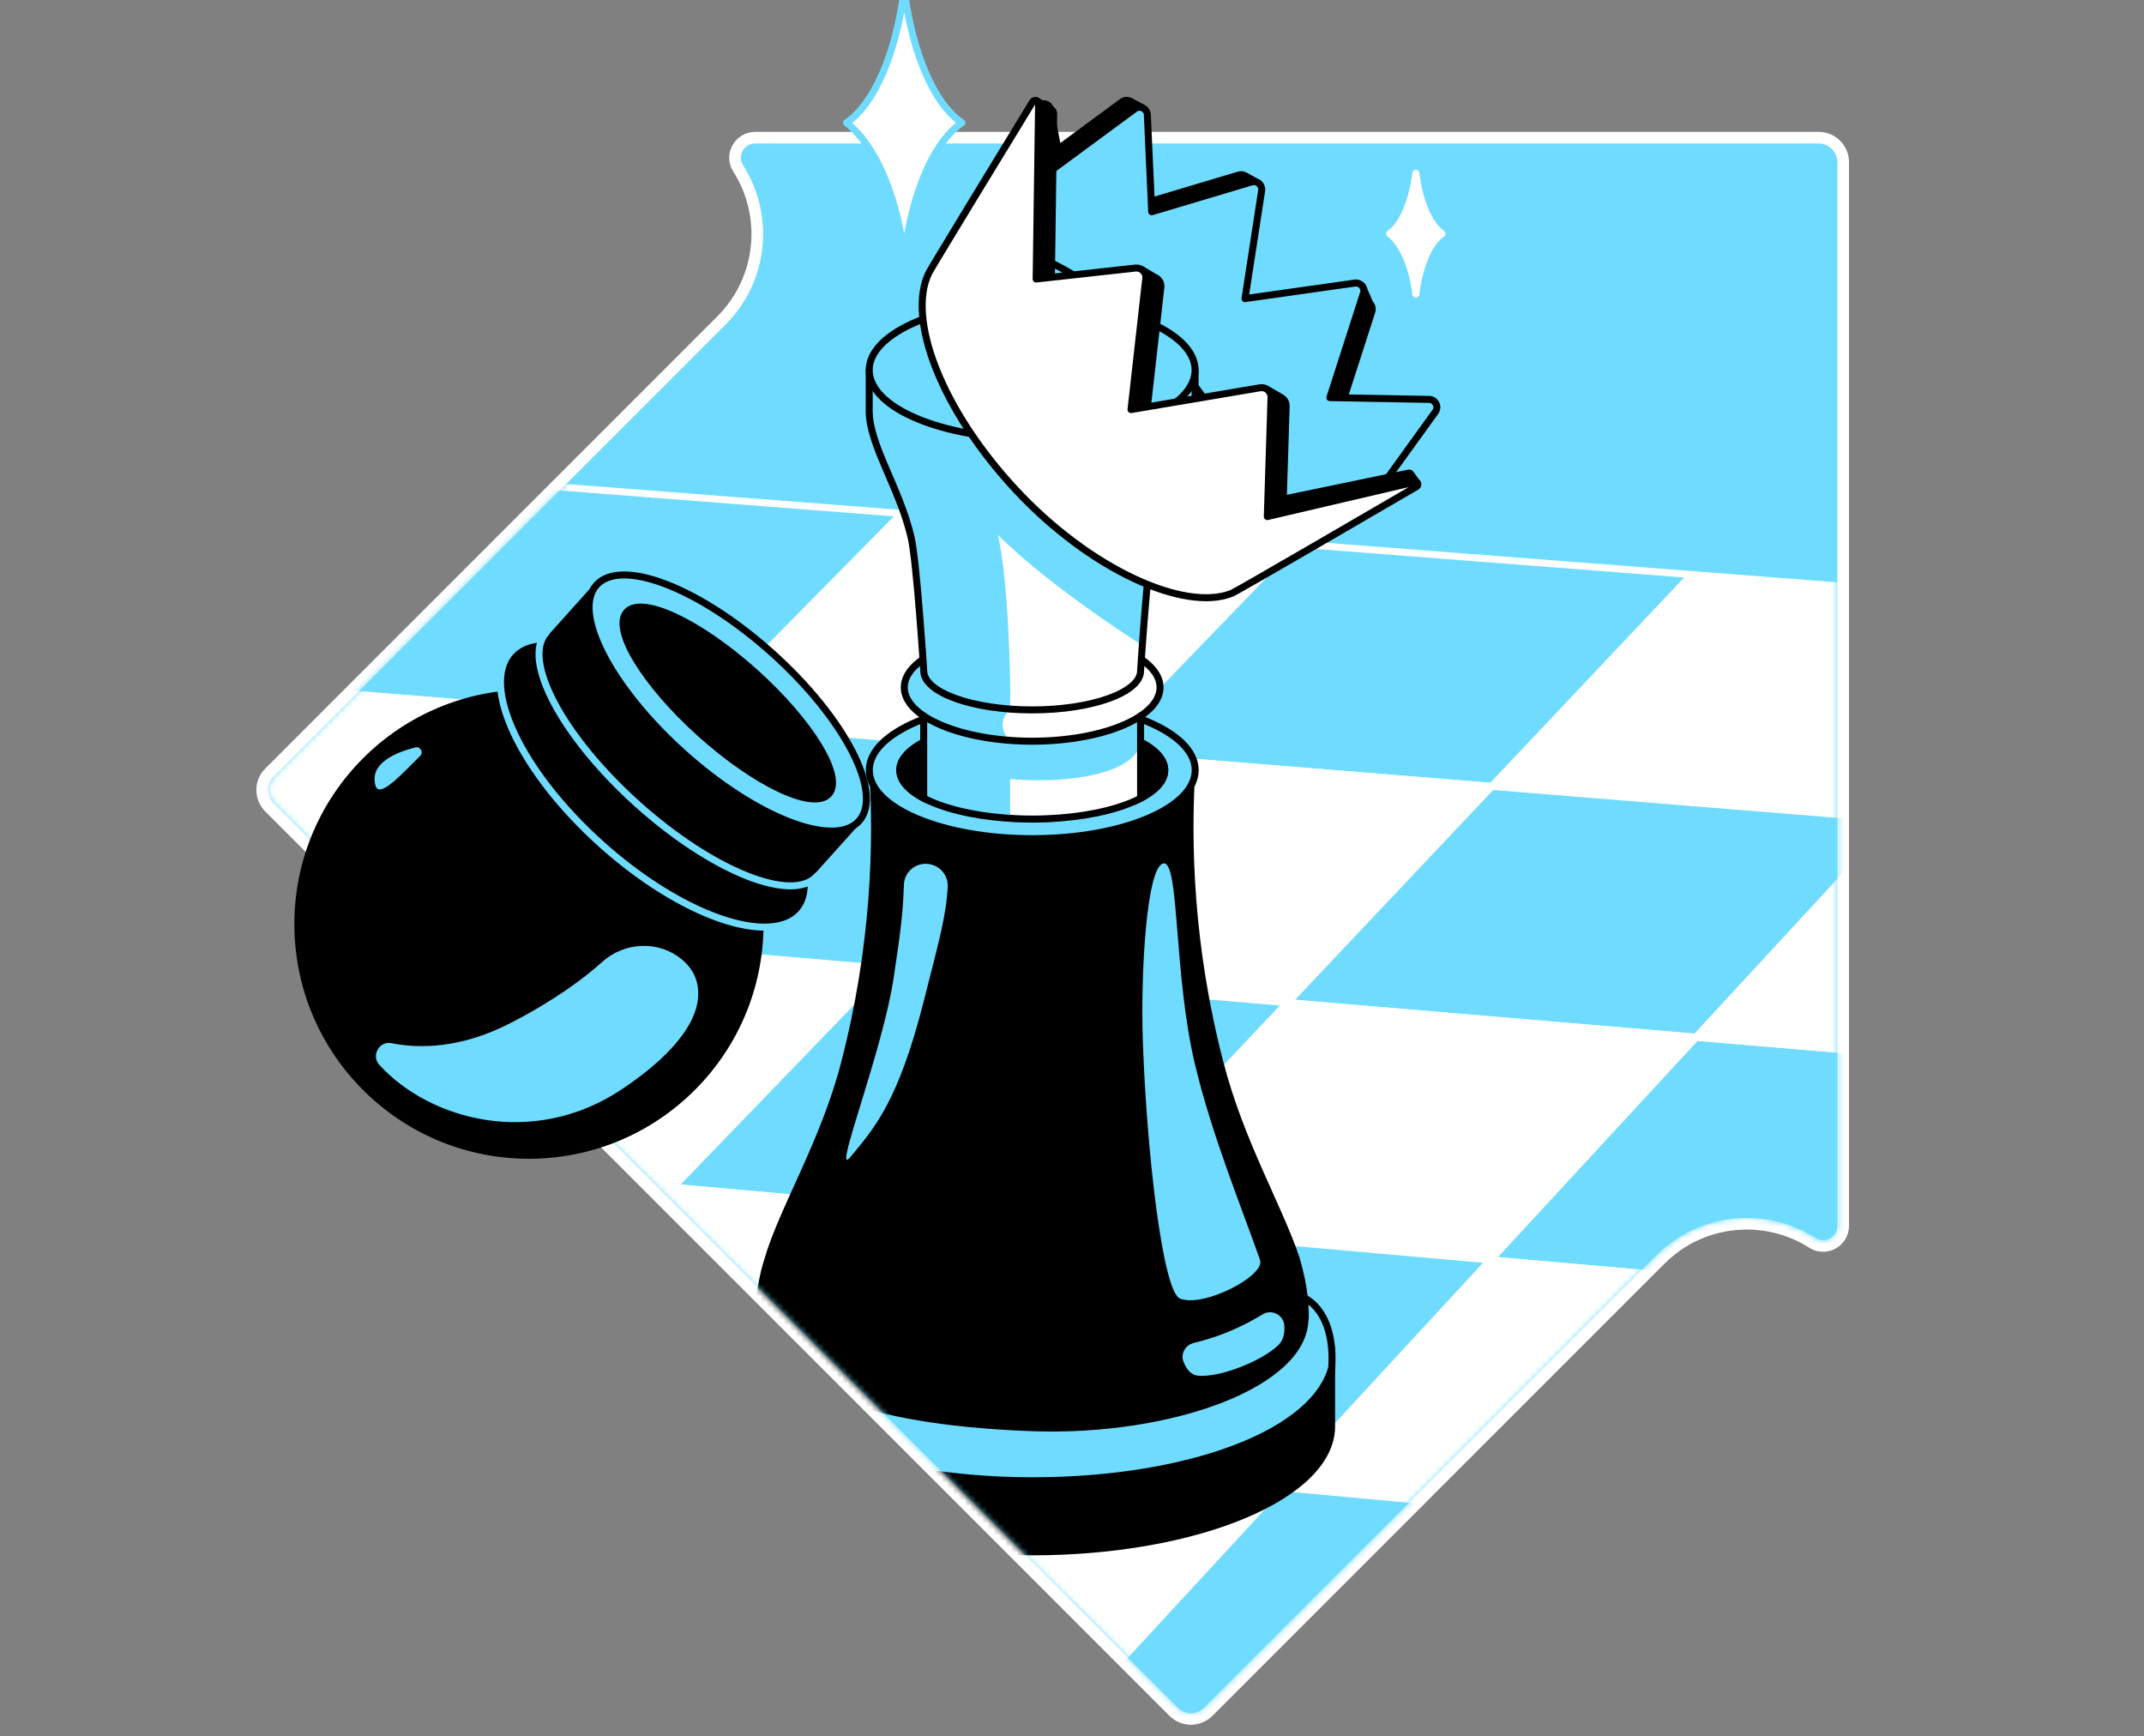<svg width="368" height="298" viewBox="0 0 368 298" fill="none" xmlns="http://www.w3.org/2000/svg">
<rect x="0" y="0" width="368" height="298" fill="#808080" stroke="none"/>
<g clip-path="url(#clip0)">
<path d="M123.834 55.001L123.834 55.001L46.232 132.609C46.232 132.609 46.231 132.609 46.231 132.609C44.59 134.251 44.59 136.911 46.232 138.553L201.442 293.768C203.085 295.411 205.743 295.409 207.389 293.77L207.391 293.768L284.993 216.16C292.082 209.071 302.984 208.118 311.098 213.3L311.099 213.3C313.4 214.768 316.369 213.054 316.369 210.377V27.833C316.369 25.513 314.485 23.631 312.162 23.631H129.623C126.946 23.631 125.233 26.594 126.699 28.9L126.7 28.902C131.881 37.01 130.923 47.917 123.834 55.001Z" fill="#6EDBFF" stroke="white" stroke-width="2"/>
<mask id="mask0" mask-type="alpha" maskUnits="userSpaceOnUse" x="46" y="-4" width="270" height="298">
<path d="M124.54 55.709L46.939 133.316C45.687 134.567 45.687 136.594 46.939 137.845C74.413 165.372 101.688 192.742 129.227 220.177C145.125 236.016 160.879 251.876 176.8 267.8C182.461 273.462 188.176 279.132 193.882 284.812C196.64 287.559 199.438 290.308 202.148 293.06C203.399 294.311 205.426 294.311 206.683 293.06L284.284 215.452C291.712 208.024 303.134 207.027 311.634 212.456C313.249 213.486 315.367 212.288 315.367 210.376V27.833C315.367 26.067 313.932 24.631 312.16 24.631L150.578 -4L129.623 24.631C127.71 24.631 126.513 26.744 127.542 28.364C132.971 36.859 131.969 48.286 124.54 55.709Z" fill="#6EDBFF"/>
</mask>
<g mask="url(#mask0)">
<path d="M291.113 178.009L362.137 184.023L327.381 222.556L255.82 216.228L291.113 178.009Z" fill="#6EDBFF" stroke="white" stroke-width="1.2" stroke-miterlimit="10" stroke-linecap="round" stroke-linejoin="round"/>
<path d="M255.824 216.227L327.384 222.555L291.875 261.928L219.772 255.269L255.824 216.227Z" fill="white" stroke="white" stroke-width="1.2" stroke-miterlimit="10" stroke-linecap="round" stroke-linejoin="round"/>
<path d="M148.631 248.697L219.769 255.269L182.932 295.167L111.258 288.259L148.631 248.697Z" fill="white" stroke="white" stroke-width="1.2" stroke-miterlimit="10" stroke-linecap="round" stroke-linejoin="round"/>
<path d="M219.77 255.269L291.873 261.928L255.573 302.167L182.934 295.167L219.77 255.269Z" fill="#6EDBFF" stroke="white" stroke-width="1.2" stroke-miterlimit="10" stroke-linecap="round" stroke-linejoin="round"/>
<path d="M88.243 82.972L154.792 88.12L119.488 123.905L52.489 118.482L88.243 82.972Z" fill="#6EDBFF" stroke="white" stroke-width="1.2" stroke-miterlimit="10" stroke-linecap="round" stroke-linejoin="round"/>
<path d="M52.489 118.481L119.487 123.905L83.463 160.433L15.993 154.722L52.489 118.481Z" fill="white" stroke="white" stroke-width="1.2" stroke-miterlimit="10" stroke-linecap="round" stroke-linejoin="round"/>
<path d="M154.793 88.119L222.171 93.331L187.35 129.393L119.489 123.905L154.793 88.119Z" fill="white" stroke="white" stroke-width="1.2" stroke-miterlimit="10" stroke-linecap="round" stroke-linejoin="round"/>
<path d="M15.992 154.723L83.463 160.434L46.674 197.731L-21.262 191.723L15.992 154.723Z" fill="#6EDBFF" stroke="white" stroke-width="1.2" stroke-miterlimit="10" stroke-linecap="round" stroke-linejoin="round"/>
<path d="M119.487 123.905L187.347 129.394L151.794 166.22L83.463 160.433L119.487 123.905Z" fill="#6EDBFF" stroke="white" stroke-width="1.2" stroke-miterlimit="10" stroke-linecap="round" stroke-linejoin="round"/>
<path d="M222.169 93.332L290.403 98.609L256.064 134.963L187.348 129.394L222.169 93.332Z" fill="#6EDBFF" stroke="white" stroke-width="1.2" stroke-miterlimit="10" stroke-linecap="round" stroke-linejoin="round"/>
<path d="M-21.26 191.722L46.676 197.731L9.113 235.814L-59.3 229.496L-21.26 191.722Z" fill="white" stroke="white" stroke-width="1.2" stroke-miterlimit="10" stroke-linecap="round" stroke-linejoin="round"/>
<path d="M83.463 160.434L151.795 166.22L115.489 203.815L46.675 197.731L83.463 160.434Z" fill="white" stroke="white" stroke-width="1.2" stroke-miterlimit="10" stroke-linecap="round" stroke-linejoin="round"/>
<path d="M187.35 129.394L256.066 134.964L221.006 172.077L151.797 166.22L187.35 129.394Z" fill="white" stroke="white" stroke-width="1.2" stroke-miterlimit="10" stroke-linecap="round" stroke-linejoin="round"/>
<path d="M290.402 98.609L359.503 103.951L325.662 140.593L256.062 134.964L290.402 98.609Z" fill="white" stroke="white" stroke-width="1.2" stroke-miterlimit="10" stroke-linecap="round" stroke-linejoin="round"/>
<path d="M46.674 197.73L115.488 203.814L78.407 242.217L9.111 235.813L46.674 197.73Z" fill="#6EDBFF" stroke="white" stroke-width="1.2" stroke-miterlimit="10" stroke-linecap="round" stroke-linejoin="round"/>
<path d="M151.794 166.22L221.004 172.077L185.196 209.981L115.488 203.816L151.794 166.22Z" fill="#6EDBFF" stroke="white" stroke-width="1.2" stroke-miterlimit="10" stroke-linecap="round" stroke-linejoin="round"/>
<path d="M256.062 134.963L325.661 140.592L291.111 178.009L221.002 172.076L256.062 134.963Z" fill="#6EDBFF" stroke="white" stroke-width="1.2" stroke-miterlimit="10" stroke-linecap="round" stroke-linejoin="round"/>
<path d="M9.113 235.813L78.409 242.217L40.532 281.443L-29.263 274.714L9.113 235.813Z" fill="white" stroke="white" stroke-width="1.2" stroke-miterlimit="10" stroke-linecap="round" stroke-linejoin="round"/>
<path d="M113.049 203.534L185.197 209.981L148.631 248.698L78.408 242.218L113.049 203.534Z" fill="white" stroke="white" stroke-width="1.2" stroke-miterlimit="10" stroke-linecap="round" stroke-linejoin="round"/>
<path d="M221.004 172.077L291.112 178.01L255.82 216.228L185.196 209.981L221.004 172.077Z" fill="white" stroke="white" stroke-width="1.2" stroke-miterlimit="10" stroke-linecap="round" stroke-linejoin="round"/>
<path d="M78.408 242.218L148.631 248.697L111.258 288.26L40.531 281.444L78.408 242.218Z" fill="#6EDBFF" stroke="white" stroke-width="1.2" stroke-miterlimit="10" stroke-linecap="round" stroke-linejoin="round"/>
<path d="M185.198 209.98L255.821 216.227L219.77 255.269L148.632 248.697L185.198 209.98Z" fill="#6EDBFF" stroke="white" stroke-width="1.2" stroke-miterlimit="10" stroke-linecap="round" stroke-linejoin="round"/>
<path d="M325.664 140.593L396.168 146.303L362.138 184.023L291.113 178.009L325.664 140.593Z" fill="white" stroke="white" stroke-width="1.2" stroke-miterlimit="10" stroke-linecap="round" stroke-linejoin="round"/>
<path d="M238.194 71.513L229.704 71.362L235.469 53.45C235.637 52.924 235.464 52.409 235.117 52.074L235.122 52.068L233.855 49.142L228.074 52.534L215.141 54.365L209.403 52.686C210.422 53.872 222.054 81.146 219.681 89.105L232.76 80.756C232.766 80.762 239.278 71.529 238.194 71.513Z" fill="black" stroke="black" stroke-width="1.2" stroke-miterlimit="10" stroke-linecap="round" stroke-linejoin="round"/>
<path d="M209.335 52.669L209.404 52.69C209.367 52.642 209.34 52.632 209.335 52.669Z" fill="black" stroke="black" stroke-width="1.2" stroke-miterlimit="10" stroke-linecap="round" stroke-linejoin="round"/>
<path d="M214.107 33.208L215.993 31.426L213.712 30.163H213.706C213.403 29.985 213.029 29.92 212.65 30.034L195.497 35.154L194.868 21.164L196.255 18.58L194.126 17.431L194.115 17.437C193.676 17.16 193.086 17.128 192.603 17.48L181.583 25.596L180.261 18.683C180.164 18.174 179.719 17.811 179.205 17.811H178.257L171.912 39.119C180.353 37.331 190.225 41.368 202.09 54.149C213.994 66.968 211.501 50.058 211.501 50.058L214.107 33.208Z" fill="black" stroke="black" stroke-width="1.2" stroke-miterlimit="10" stroke-linecap="round" stroke-linejoin="round"/>
<path d="M180.522 29.183L178.257 17.81L170.596 33.311L165.66 42.094C174.101 40.306 188.08 47.371 199.945 60.152C211.848 72.971 217.862 87.48 215.397 95.759L235.487 85.763L246.366 70.679C247 69.796 246.383 68.566 245.299 68.544L228.26 68.236L234.024 50.324C234.328 49.376 233.537 48.438 232.551 48.579L213.696 51.25L216.551 32.721C216.703 31.745 215.782 30.944 214.834 31.225L197.68 36.345L196.933 19.696C196.884 18.618 195.654 18.032 194.787 18.672L180.522 29.183Z" fill="#6EDBFF" stroke="black" stroke-width="1.2" stroke-miterlimit="10" stroke-linecap="round" stroke-linejoin="round"/>
<path d="M243.015 50.464C242.382 45.479 240.653 41.752 238.519 40.094C240.68 38.631 242.382 34.708 243.015 29.724C243.649 34.708 245.351 38.636 247.512 40.094C245.351 41.557 243.649 45.479 243.015 50.464Z" fill="white" stroke="white" stroke-width="1.2" stroke-miterlimit="10" stroke-linecap="round" stroke-linejoin="round"/>
<path d="M177.179 252.928C148.875 252.928 125.93 243.279 125.93 231.381C125.93 231.381 125.822 244.005 125.93 244.78C127.588 256.564 148.875 266.327 177.179 266.327C205.482 266.327 228.557 256.678 228.557 244.78V231.381C228.557 243.279 205.482 252.928 177.179 252.928Z" fill="black" stroke="black" stroke-width="1.2" stroke-miterlimit="10" stroke-linecap="round" stroke-linejoin="round"/>
<path d="M227.782 231.848C227.782 243.751 205.482 252.929 177.173 252.929C148.869 252.929 125.924 243.28 125.924 231.382C125.924 219.478 148.869 209.834 177.173 209.834C205.482 209.829 227.782 219.944 227.782 231.848Z" fill="#6EDBFF" stroke="#6EDBFF" stroke-width="1.2" stroke-miterlimit="10" stroke-linecap="round" stroke-linejoin="round"/>
<path d="M125.93 231.382C125.93 238.442 134.008 244.71 146.496 248.644L155.003 241.579L153.724 212.219C137.21 215.794 125.93 223.033 125.93 231.382Z" fill="black" stroke="#6EDBFF" stroke-width="1.2" stroke-miterlimit="10" stroke-linecap="round" stroke-linejoin="round"/>
<path d="M222.987 215.615C219.99 206.795 213.51 195.818 210.027 182.446C204.771 162.281 204.397 144.656 205.156 132.173H205.151C205.151 138.669 192.63 143.935 177.183 143.935C161.736 143.935 149.215 138.669 149.215 132.173C149.974 144.656 149.6 162.281 144.344 182.446C140.79 196.083 133.741 207.261 131.184 216.141C131.108 216.368 129.369 221.613 129.743 226.939C130.637 239.693 153.284 245.365 177.188 246.221C200.849 247.067 224.243 239.221 224.639 226.939C224.769 222.561 223.951 218.844 222.987 215.615Z" fill="black"/>
<path d="M129.225 223.758C128.722 240.397 153.276 245.365 177.18 246.221C200.84 247.066 224.788 238.847 225.183 226.57" fill="black"/>
<path d="M129.225 223.758C128.722 240.397 153.276 245.365 177.18 246.221C200.84 247.066 224.788 238.847 225.183 226.57" stroke="#6EDBFF" stroke-width="1.2" stroke-miterlimit="10" stroke-linecap="round" stroke-linejoin="round"/>
<path d="M159.77 148.351C157.468 147.782 155.225 149.477 155.143 151.851C154.981 156.683 154.618 159.712 153.393 167.79C151.465 180.544 143.023 201.766 145.808 198.743C150.105 193.629 154.201 188.985 158.551 171.832C161.195 161.402 162.404 157.22 162.664 152.17C162.756 150.393 161.564 148.8 159.841 148.372C159.814 148.361 159.792 148.356 159.77 148.351Z" fill="#6EDBFF"/>
<path d="M205.156 182.864C208.103 195.081 212.969 206.817 216.284 216.26C217.178 218.937 206.619 224.469 202.544 222.865C199.559 221.695 196.791 197.509 196.151 178.443C195.772 167.07 196.791 148.79 199.668 148.189C202.49 147.598 201.39 167.26 205.156 182.864Z" fill="#6EDBFF"/>
<path d="M205.64 236.095C209.134 236.458 216.346 233.76 219.391 230.878C220.339 229.984 220.539 228.689 220.436 227.453C220.285 225.622 218.247 224.62 216.682 225.584C215.333 226.419 213.794 227.253 212.071 228.028C209.459 229.203 207.005 229.973 204.87 230.487C203.456 230.829 202.611 232.33 203.131 233.69C203.575 234.849 204.334 235.96 205.64 236.095Z" fill="#6EDBFF"/>
<path d="M177.178 143.935C192.624 143.935 205.145 138.669 205.145 132.173C205.145 125.677 192.624 120.41 177.178 120.41C161.731 120.41 149.21 125.677 149.21 132.173C149.21 138.669 161.731 143.935 177.178 143.935Z" fill="#6EDBFF" stroke="black" stroke-width="1.2" stroke-miterlimit="10" stroke-linecap="round" stroke-linejoin="round"/>
<path d="M177.177 140.56C189.735 140.56 199.916 136.805 199.916 132.173C199.916 127.541 189.735 123.786 177.177 123.786C164.618 123.786 154.438 127.541 154.438 132.173C154.438 136.805 164.618 140.56 177.177 140.56Z" fill="black" stroke="black" stroke-width="1.2" stroke-miterlimit="10" stroke-linecap="round" stroke-linejoin="round"/>
<path d="M158.546 121.852V136.389C158.546 140.1 166.879 141.124 177.157 141.124C187.435 141.124 195.767 139.894 195.767 136.183V121.852H158.546Z" fill="#6EDBFF"/>
<path d="M177.161 140.56C187.439 140.56 195.772 137.71 195.772 135.879V127.725C194.022 133.679 180.385 134.427 173.374 133.674V140.219C175.379 140.484 174.896 140.56 177.161 140.56Z" fill="white"/>
<path d="M177.163 127.204C189.287 127.204 199.116 123.071 199.116 117.972C199.116 112.873 189.287 108.74 177.163 108.74C165.038 108.74 155.209 112.873 155.209 117.972C155.209 123.071 165.038 127.204 177.163 127.204Z" fill="#6EDBFF"/>
<path d="M199.115 117.973C199.115 115.599 196.986 113.443 193.497 111.807H192.245L174.485 121.126L173.374 121.722C173.234 121.841 172.063 122.838 172.107 124.49C172.15 126.024 173.201 126.928 173.369 127.064C174.599 127.156 175.861 127.205 177.156 127.205C189.287 127.205 199.115 123.071 199.115 117.973Z" fill="white"/>
<path d="M177.163 127.204C189.287 127.204 199.116 123.071 199.116 117.972C199.116 112.873 189.287 108.74 177.163 108.74C165.038 108.74 155.209 112.873 155.209 117.972C155.209 123.071 165.038 127.204 177.163 127.204Z" stroke="black" stroke-width="1.2" stroke-miterlimit="10" stroke-linecap="round" stroke-linejoin="round"/>
<path d="M199.586 63.516C194.488 60.644 186.339 58.786 177.161 58.786C167.983 58.786 159.834 60.644 154.736 63.516H149.193V70.543C149.193 76.362 154.389 83.719 156.378 92.188C157.347 96.322 158.55 115.117 158.55 115.117C158.55 118.828 166.883 121.835 177.161 121.835C187.439 121.835 195.772 118.828 195.772 115.117C195.772 115.117 196.975 96.327 197.944 92.188C199.933 83.719 205.129 76.362 205.129 70.543V63.516H199.586Z" fill="#6EDBFF"/>
<path d="M171.268 91.787C173.137 99.497 173.511 117.696 173.381 121.727C175.125 121.922 175.239 121.83 177.162 121.83C187.44 121.83 195.773 118.823 195.773 115.111L196.071 110.744C196.071 110.744 180.684 101.117 171.268 91.787Z" fill="white"/>
<path d="M199.586 63.516C194.488 60.644 186.339 58.786 177.161 58.786C167.983 58.786 159.834 60.644 154.736 63.516H149.193V70.543C149.193 76.362 154.389 83.719 156.378 92.188C157.347 96.322 158.55 115.117 158.55 115.117C158.55 118.828 166.883 121.835 177.161 121.835C187.439 121.835 195.772 118.828 195.772 115.117C195.772 115.117 196.975 96.327 197.944 92.188C199.933 83.719 205.129 76.362 205.129 70.543V63.516H199.586Z" stroke="black" stroke-width="1.2" stroke-miterlimit="10" stroke-linecap="round" stroke-linejoin="round"/>
<path d="M177.161 75.279C192.607 75.279 205.129 70.013 205.129 63.517C205.129 57.02 192.607 51.754 177.161 51.754C161.715 51.754 149.193 57.02 149.193 63.517C149.193 70.013 161.715 75.279 177.161 75.279Z" fill="#6EDBFF" stroke="black" stroke-width="1.2" stroke-miterlimit="10" stroke-linecap="round" stroke-linejoin="round"/>
<path d="M155.201 43.919C153.809 32.932 149.989 24.723 145.297 21.066C150.059 17.848 153.809 9.201 155.201 -1.787C156.593 9.201 160.343 17.848 165.105 21.066C160.343 24.285 156.599 32.932 155.201 43.919Z" fill="white" stroke="#6EDBFF" stroke-width="1.2" stroke-miterlimit="10" stroke-linecap="round" stroke-linejoin="round"/>
<path d="M195.772 137.006V122.871" stroke="black" stroke-width="1.2" stroke-miterlimit="10" stroke-linecap="round" stroke-linejoin="round"/>
<path d="M158.546 122.871V127.205V127.725V136.979" stroke="black" stroke-width="1.2" stroke-miterlimit="10" stroke-linecap="round" stroke-linejoin="round"/>
<path d="M196.083 127.508C196.359 127.659 196.619 127.811 196.868 127.974C198.813 129.209 199.924 130.645 199.924 132.178C199.924 136.81 189.743 140.565 177.185 140.565C164.626 140.565 154.445 136.81 154.445 132.178C154.445 130.623 155.594 129.16 157.599 127.914C157.837 127.768 158.086 127.621 158.346 127.48" stroke="black" stroke-width="1.2" stroke-miterlimit="10" stroke-linecap="round" stroke-linejoin="round"/>
<path d="M242.112 81.319C242.068 81.227 241.966 81.157 241.841 81.184L220.261 85.664L220.76 69.692C220.781 69.02 220.386 68.451 219.828 68.186V68.18L217.433 66.788L214.805 68.739L196.72 71.794L199.256 49.288C199.321 48.724 199.082 48.221 198.692 47.885L198.697 47.879L198.654 47.852C198.524 47.749 198.383 47.657 198.221 47.598L195.913 46.232L192.51 48.058L180.439 49.391L180.851 19.565C180.856 19.267 180.764 18.985 180.417 18.758L177.903 17.279L175.368 23.119L176.375 24.631C170.892 33.619 162.316 47.695 161.991 48.372C158.203 56.294 164.207 71.849 176.874 85.486C189.579 99.166 206.619 99.009 214.778 95.742C215.434 95.476 227.304 89.95 235.404 85.588L243.309 82.945L242.112 81.319Z" fill="black" stroke="black" stroke-width="1.2" stroke-miterlimit="10" stroke-linecap="round" stroke-linejoin="round"/>
<path d="M217.521 88.656L218.161 68.192C218.193 67.173 217.283 66.382 216.281 66.55L194.127 70.294L196.662 47.788C196.776 46.758 195.909 45.891 194.885 46.005L177.846 47.885L178.263 17.81C178.268 17.236 177.521 17.014 177.223 17.506C173.284 23.954 159.809 46.021 159.403 46.877C155.616 54.798 161.619 70.354 174.286 83.991C186.991 97.671 203.283 105.083 211.448 101.816C212.282 101.48 235.525 87.946 243.154 83.498C243.571 83.254 243.311 82.62 242.845 82.734L217.521 88.656Z" fill="white" stroke="black" stroke-width="1.2" stroke-miterlimit="10" stroke-linecap="round" stroke-linejoin="round"/>
<path d="M223.746 222.691C223.746 222.691 229.646 224.88 228.481 235.954" stroke="black" stroke-width="1.2" stroke-miterlimit="10" stroke-linecap="round" stroke-linejoin="round"/>
</g>
<path d="M90.79 198.267C112.696 198.267 130.455 180.508 130.455 158.602C130.455 136.696 112.696 118.937 90.79 118.937C68.884 118.937 51.125 136.696 51.125 158.602C51.125 180.508 68.884 198.267 90.79 198.267Z" fill="black" stroke="black" stroke-width="1.2" stroke-miterlimit="10" stroke-linecap="round" stroke-linejoin="round"/>
<path d="M137.526 156.78C142.732 150.991 135.783 136.255 122.006 123.867C108.228 111.479 92.839 106.13 87.634 111.92C82.428 117.709 89.377 132.445 103.154 144.833C116.932 157.221 132.321 162.57 137.526 156.78Z" fill="black" stroke="#6EDBFF" stroke-width="1.2" stroke-miterlimit="10" stroke-linecap="round" stroke-linejoin="round"/>
<path d="M117.286 129.134C104.922 118.016 98.312 105.208 102.527 100.521L94.232 109.748C90.022 114.435 96.627 127.243 108.991 138.36C121.354 149.478 134.791 154.696 139.006 150.009L147.301 140.782C143.086 145.469 129.649 140.251 117.286 129.134Z" fill="black" stroke="black" stroke-width="1.2" stroke-miterlimit="10" stroke-linecap="round" stroke-linejoin="round"/>
<path d="M93.742 108.572C89.532 113.259 96.521 126.408 109.356 137.954C122.191 149.494 136.013 155.058 140.223 150.372" stroke="#6EDBFF" stroke-width="1.2" stroke-miterlimit="10" stroke-linecap="round" stroke-linejoin="round"/>
<path d="M103.721 101.599L108.651 101.112L123.431 107.505L143.229 127.649L145.726 139.368L139.956 140.95C139.956 140.95 125.187 133.213 124.358 132.466C123.529 131.718 110.602 120.096 110.602 120.096L103.721 101.599Z" fill="black" stroke="black" stroke-width="1.2" stroke-miterlimit="10" stroke-linecap="round" stroke-linejoin="round"/>
<path d="M132.587 112.121C120.148 100.933 106.63 95.688 102.388 100.402C98.151 105.116 104.799 118.005 117.238 129.188C129.678 140.37 143.196 145.62 147.438 140.907C151.675 136.193 145.027 123.309 132.587 112.121ZM120.202 125.894C110.618 117.279 104.961 107.944 107.562 105.051C110.162 102.157 120.039 106.795 129.624 115.415C139.208 124.035 144.865 133.365 142.264 136.258C139.663 139.151 129.786 134.508 120.202 125.894Z" fill="#6EDBFF" stroke="black" stroke-width="1.2" stroke-miterlimit="10" stroke-linecap="round" stroke-linejoin="round"/>
<path d="M87.615 175.582C79.032 180.008 71.875 179.959 67.194 179.033C65.081 178.616 63.662 181.173 65.114 182.761C73.799 192.264 91.516 197.037 106.632 187.008C113.139 182.69 119.109 177.12 119.776 171.583C120.155 168.397 118.876 166.176 117.002 164.632C113.041 161.36 107.19 161.641 103.37 165.082C100.379 167.78 95.373 171.583 87.615 175.582Z" fill="#6EDBFF"/>
<path d="M64.45 134.828C65.122 137.19 69.142 132.634 72.106 129.74C72.74 129.123 72.144 128.056 71.288 128.272C67.858 129.139 63.372 131.019 64.45 134.828Z" fill="#6EDBFF"/>
</g>
<defs>
<clipPath id="clip0">
<rect width="368" height="297.99" fill="white"/>
</clipPath>
</defs>
</svg>
